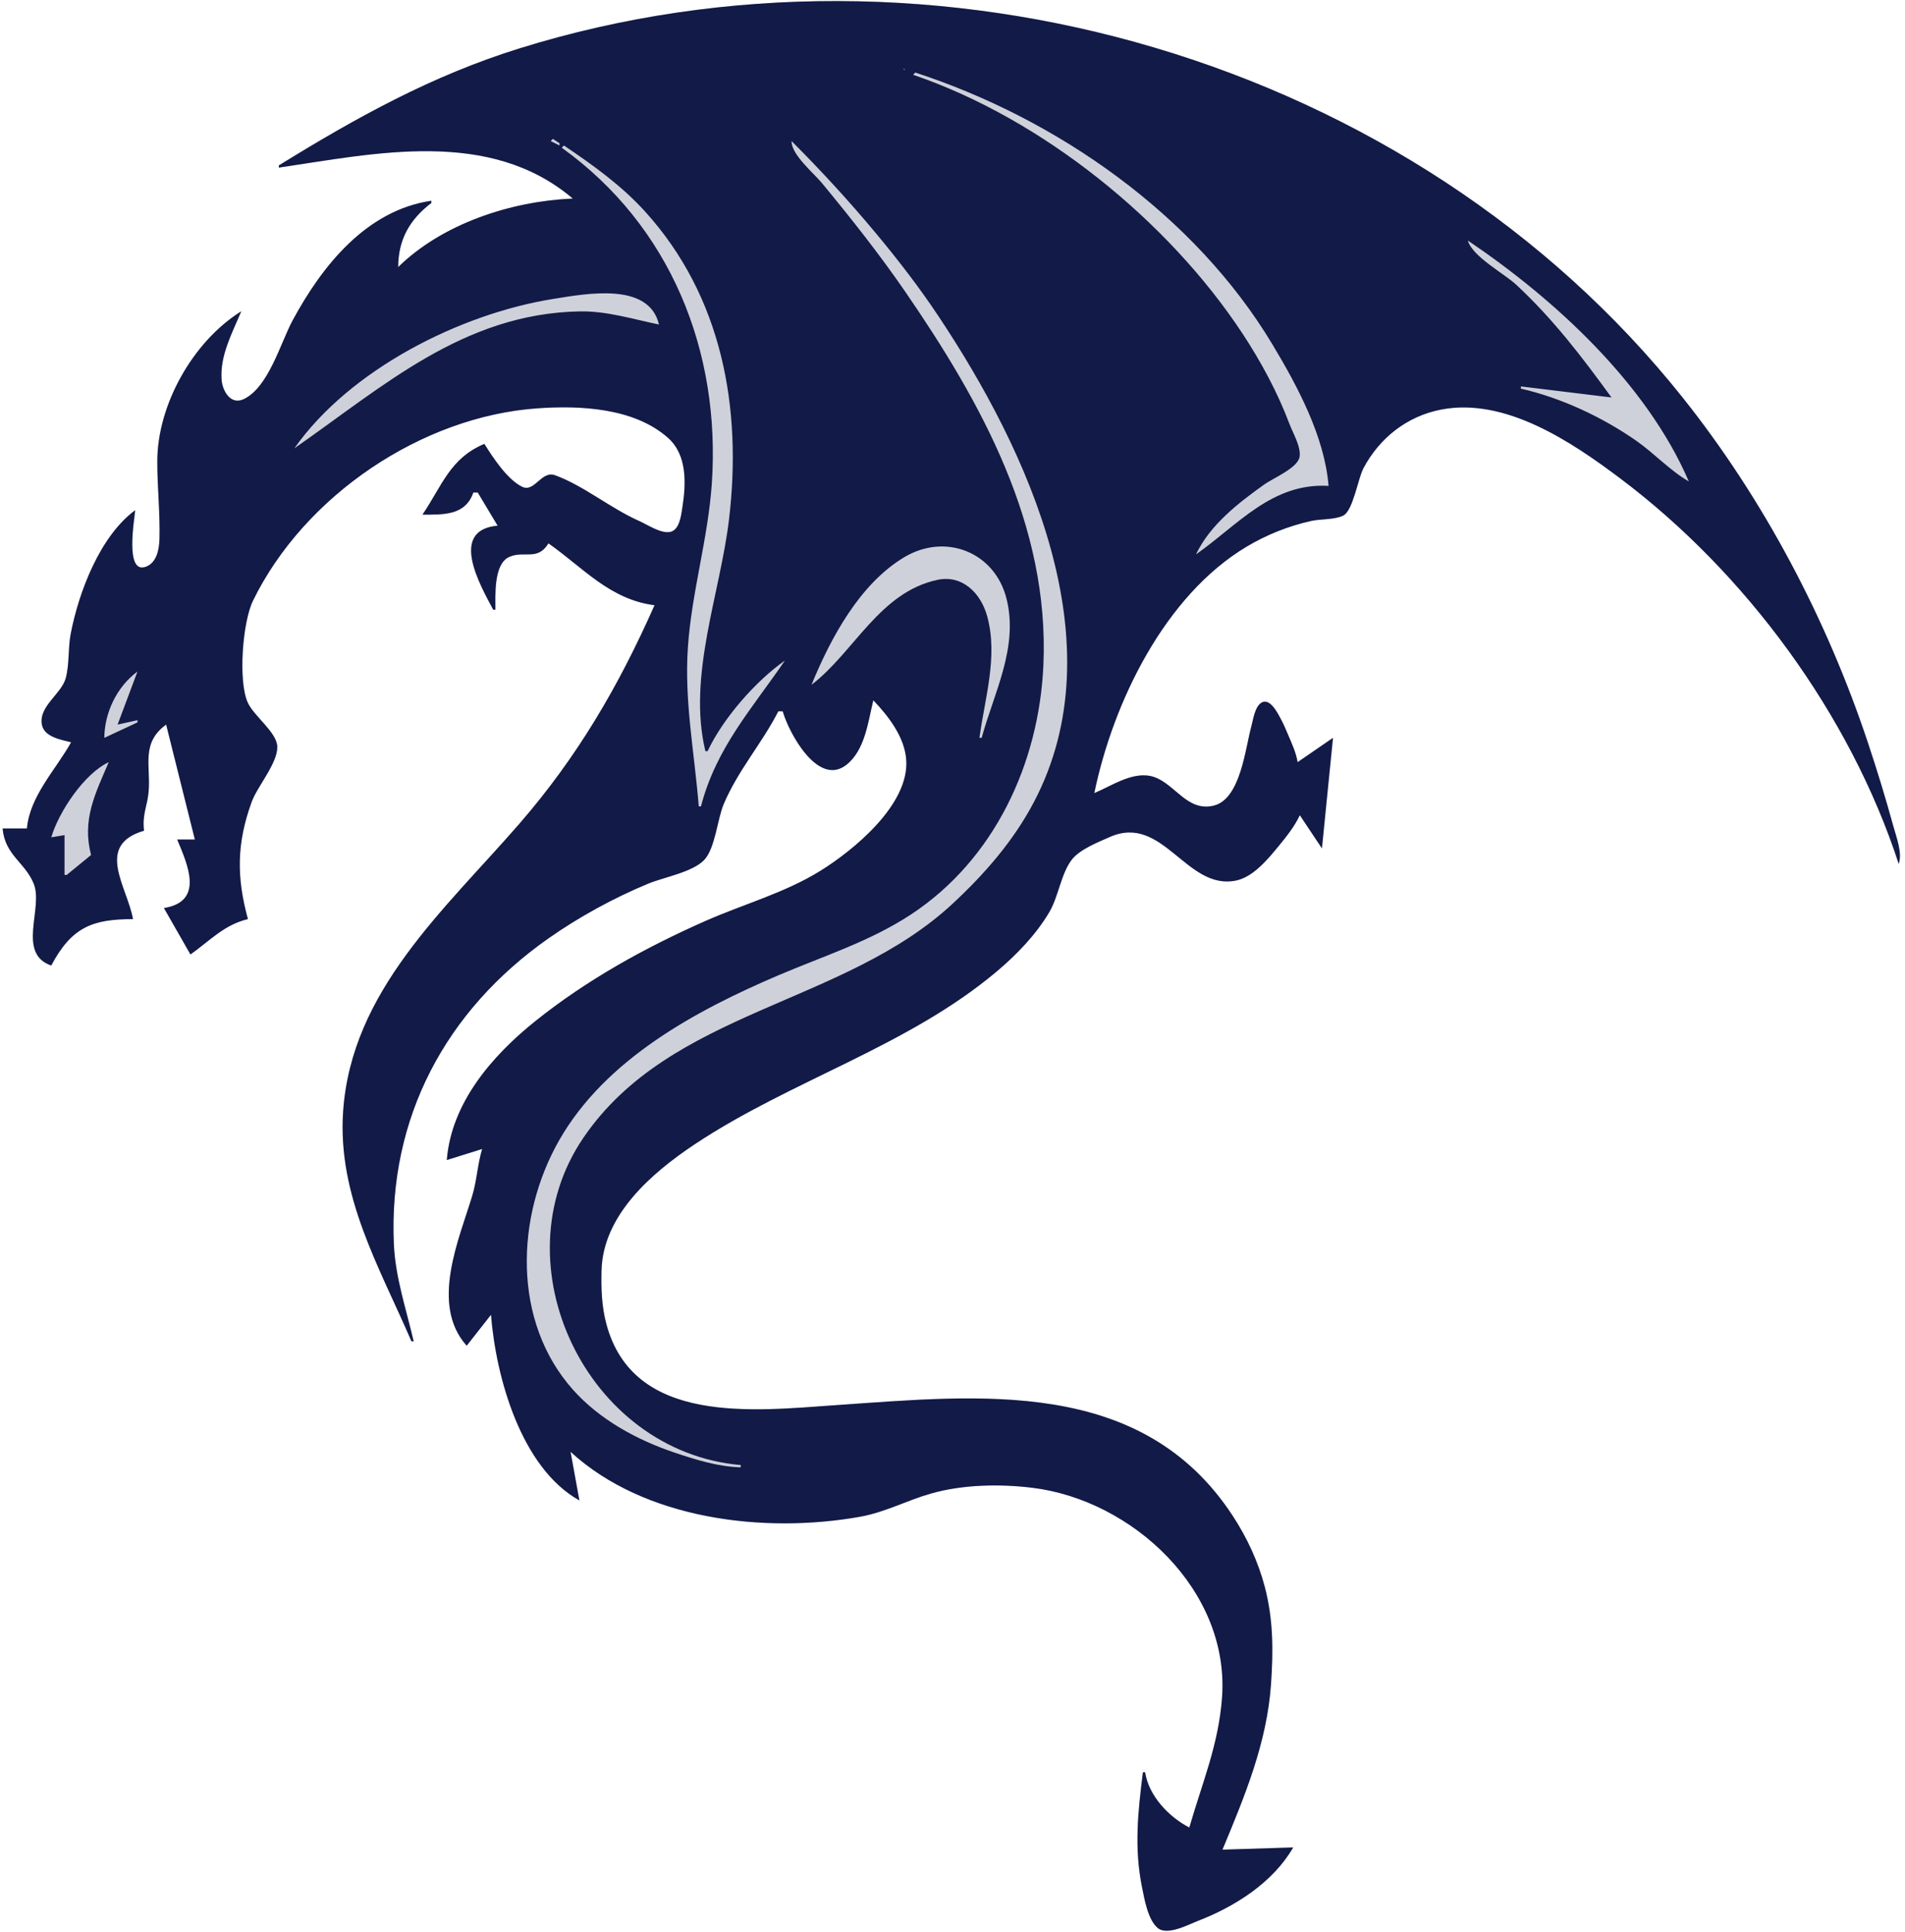 <?xml version="1.1" encoding="utf-8"?>
<svg transform="scale(1,1)" width="862" height="874" version="1.1" viewBox="0 0 228.07 231.25" xmlns="http://www.w3.org/2000/svg">
	<g fill="#121a47">
		<path d="m33.382 19.798v0.265c11.52-1.695 25.221-4.771 35.19 3.704-7.374 0.317-15.573 2.984-20.902 8.202 9e-3 -3.277 1.363-5.686 3.969-7.673v-0.265c-7.812 1.154-13.088 7.818-16.587 14.288-1.469 2.715-2.905 8.085-5.904 9.473-1.555 0.719-2.52-1.018-2.619-2.329-0.219-2.908 1.281-5.621 2.355-8.202-5.814 3.639-10.054 11.216-10.054 17.992 0 3.099 0.342 6.162 0.261 9.26-0.031 1.199-0.308 2.811-1.591 3.316-2.602 1.026-1.4-5.684-1.315-6.756-4.232 3.117-6.767 9.822-7.725 14.817-0.328 1.71-0.141 3.634-0.592 5.292-0.513 1.887-3.24 3.359-2.86 5.532 0.266 1.517 2.289 1.823 3.504 2.141-1.818 3.263-4.95 6.436-5.292 10.319h-2.91c0.28 3.203 2.709 4.065 3.732 6.625 1.164 2.912-2.059 8.335 2.088 9.779 2.44-4.584 4.901-5.556 9.79-5.556-0.691-3.876-4.611-8.846 1.323-10.583-0.25-1.946 0.415-2.959 0.555-4.763 0.238-3.075-0.926-5.759 2.091-7.938l3.44 13.758h-2.117c1.227 2.947 3.296 7.426-1.587 8.202l3.175 5.556c2.311-1.627 4.012-3.552 6.879-4.233-1.368-5.013-1.358-9.068 0.448-14.023 0.691-1.895 3.119-4.637 3.068-6.615-0.045-1.732-2.804-3.648-3.541-5.292-1.164-2.595-0.613-9.629 0.627-12.171 6.135-12.578 20.199-22.071 34.059-23.042 5.099-0.357 11.541-0.074 15.61 3.512 2.342 2.063 2.198 5.484 1.736 8.418-0.145 0.92-0.342 2.691-1.5 2.876-1.132 0.181-2.679-0.884-3.676-1.325-3.406-1.506-6.631-4.221-10.054-5.467-1.665-0.606-2.444 2.127-3.969 1.367-1.772-0.884-3.471-3.482-4.498-5.123-4.123 1.717-5.094 5.064-7.408 8.467 2.462 0 5.134 0.13 6.085-2.646h0.529l2.381 3.969c-5.899 0.532-2.061 7.177-0.529 10.054h0.265c0-1.664-0.229-5.436 1.623-6.298 1.801-0.838 3.4 0.533 4.727-1.64 4.17 2.926 7.345 6.717 12.7 7.408-4.295 9.689-9.206 18.125-16.214 26.194-8.893 10.24-20.079 19.954-21.068 34.396-0.695 10.141 4.339 18.608 8.178 27.517h0.265c-0.896-3.874-2.195-7.622-2.371-11.642-0.66-15.073 6.185-27.934 18.511-36.586 3.668-2.575 7.767-4.815 11.906-6.538 1.886-0.785 5.293-1.365 6.723-2.834 1.323-1.359 1.591-4.904 2.348-6.694 1.72-4.066 4.574-7.263 6.539-11.112h0.529c0.751 2.603 4.235 9.059 7.624 6.402 2.239-1.756 2.594-5.169 3.224-7.725 1.819 1.902 3.756 4.406 3.943 7.144 0.366 5.344-6.281 10.791-10.293 13.278-4.269 2.647-9.186 3.979-13.758 5.999-7.224 3.192-14.196 7.045-20.373 11.996-5.147 4.125-10.038 9.764-10.583 16.616l4.233-1.323c-0.548 1.804-0.629 3.733-1.174 5.556-1.552 5.184-5.109 13.045-0.678 17.992l2.91-3.704c0.592 7.496 3.607 18.336 10.583 22.225l-1.058-5.821c8.851 8.128 23.195 9.819 34.66 7.775 2.99-0.533 5.58-1.944 8.467-2.772 3.808-1.092 8.266-1.174 12.171-0.694 12 1.474 23.609 12.274 22.705 25.06-0.4 5.66-2.384 10.275-3.92 15.61-2.466-1.273-4.868-3.799-5.292-6.615h-0.265c-0.594 4.678-1.062 9.08-0.106 13.758 0.296 1.447 0.688 3.847 1.862 4.867 1.131 0.982 3.688-0.394 4.858-0.848 4.421-1.713 8.966-4.591 11.377-8.781l-8.467 0.265c2.668-6.409 5.334-12.813 5.814-19.844 0.273-3.991 0.276-7.727-0.756-11.642-0.795-3.012-2.125-5.866-3.826-8.467-10.895-16.66-30.356-14.436-47.534-13.253-9.737 0.67-24.253 2.451-27.475-9.766-0.551-2.088-0.619-4.203-0.566-6.35 0.163-6.64 6.011-11.684 11.109-15.081 11.566-7.707 25.536-11.715 36.248-20.754 2.373-2.002 4.635-4.351 6.23-7.028 1.126-1.89 1.415-4.608 2.694-6.294 0.947-1.249 3.164-2.116 4.57-2.739 6.371-2.824 9.146 6.4 15.081 5.22 2.089-0.415 3.85-2.572 5.129-4.125 0.957-1.163 1.896-2.341 2.544-3.704l2.646 3.969 1.323-13.229-4.233 2.91c-0.194-1.125-0.649-2.129-1.098-3.175-0.268-0.623-0.52-1.253-0.84-1.852-0.361-0.676-1.34-2.74-2.393-2.094-0.808 0.496-0.995 2.054-1.223 2.888-0.715 2.605-1.285 8.668-4.501 9.44-3.159 0.758-4.601-2.574-7.144-3.433-2.395-0.809-5.024 1.049-7.144 1.931 2.251-10.878 8.428-23.651 18.256-29.513 2.383-1.422 4.969-2.446 7.673-3.06 1.179-0.268 2.808-0.119 3.886-0.658 1.156-0.578 1.76-4.444 2.407-5.662 1.935-3.643 5.245-6.24 9.318-7.022 7.681-1.474 15.597 3.861 21.431 8.246 15.005 11.275 27.498 28.219 33.338 46.136 0.461-1.288-0.286-3.202-0.642-4.498-0.931-3.388-1.952-6.721-3.063-10.054-4.926-14.778-12.455-29.08-22.172-41.275-32.301-40.538-89.755-57.17-139.22-41.797-10.504 3.264-19.547 8.281-28.84 14.016m194.29 84.049 0.088 0.176z" fill-opacity=".2"/>
		<path d="m33.382 19.798v0.265c11.52-1.695 25.221-4.771 35.19 3.704-7.374 0.317-15.573 2.984-20.902 8.202 9e-3 -3.277 1.363-5.686 3.969-7.673v-0.265c-7.812 1.154-13.088 7.818-16.587 14.288-1.469 2.715-2.905 8.085-5.904 9.473-1.555 0.719-2.52-1.018-2.619-2.329-0.219-2.908 1.281-5.621 2.355-8.202-5.814 3.639-10.054 11.216-10.054 17.992 0 3.099 0.342 6.162 0.261 9.26-0.031 1.199-0.308 2.811-1.591 3.316-2.602 1.026-1.4-5.684-1.315-6.756-4.232 3.117-6.767 9.822-7.725 14.817-0.328 1.71-0.141 3.634-0.592 5.292-0.513 1.887-3.24 3.359-2.86 5.532 0.266 1.517 2.289 1.823 3.504 2.141-1.818 3.263-4.95 6.436-5.292 10.319h-2.91c0.28 3.203 2.709 4.065 3.732 6.625 1.164 2.912-2.059 8.335 2.088 9.779 2.44-4.584 4.901-5.556 9.79-5.556-0.691-3.876-4.611-8.846 1.323-10.583-0.25-1.946 0.415-2.959 0.555-4.763 0.238-3.075-0.926-5.759 2.091-7.938l3.44 13.758h-2.117c1.227 2.947 3.296 7.426-1.587 8.202l3.175 5.556c2.311-1.627 4.012-3.552 6.879-4.233-1.368-5.013-1.358-9.068 0.448-14.023 0.691-1.895 3.119-4.637 3.068-6.615-0.045-1.732-2.804-3.648-3.541-5.292-1.164-2.595-0.613-9.629 0.627-12.171 6.135-12.578 20.199-22.071 34.059-23.042 5.099-0.357 11.541-0.074 15.61 3.512 2.342 2.063 2.198 5.484 1.736 8.418-0.145 0.92-0.342 2.691-1.5 2.876-1.132 0.181-2.679-0.884-3.676-1.325-3.406-1.506-6.631-4.221-10.054-5.467-1.665-0.606-2.444 2.127-3.969 1.367-1.772-0.884-3.471-3.482-4.498-5.123-4.123 1.717-5.094 5.064-7.408 8.467 2.462 0 5.134 0.13 6.085-2.646h0.529l2.381 3.969c-5.899 0.532-2.061 7.177-0.529 10.054h0.265c0-1.664-0.229-5.436 1.623-6.298 1.801-0.838 3.4 0.533 4.727-1.64 4.17 2.926 7.345 6.717 12.7 7.408-4.295 9.689-9.206 18.125-16.214 26.194-8.893 10.24-20.079 19.954-21.068 34.396-0.695 10.141 4.339 18.608 8.178 27.517h0.265c-0.896-3.874-2.195-7.622-2.371-11.642-0.66-15.073 6.185-27.934 18.511-36.586 3.668-2.575 7.767-4.815 11.906-6.538 1.886-0.785 5.293-1.365 6.723-2.834 1.323-1.359 1.591-4.904 2.348-6.694 1.72-4.066 4.574-7.263 6.539-11.112h0.529c0.751 2.603 4.235 9.059 7.624 6.402 2.239-1.756 2.594-5.169 3.224-7.725 1.819 1.902 3.756 4.406 3.943 7.144 0.366 5.344-6.281 10.791-10.293 13.278-4.269 2.647-9.186 3.979-13.758 5.999-7.224 3.192-14.196 7.045-20.373 11.996-5.147 4.125-10.038 9.764-10.583 16.616l4.233-1.323c-0.548 1.804-0.629 3.733-1.174 5.556-1.552 5.184-5.109 13.045-0.678 17.992l2.91-3.704c0.592 7.496 3.607 18.336 10.583 22.225l-1.058-5.821c8.851 8.128 23.195 9.819 34.66 7.775 2.99-0.533 5.58-1.944 8.467-2.772 3.808-1.092 8.266-1.174 12.171-0.694 12 1.474 23.609 12.274 22.705 25.06-0.4 5.66-2.384 10.275-3.92 15.61-2.466-1.273-4.868-3.799-5.292-6.615h-0.265c-0.594 4.678-1.062 9.08-0.106 13.758 0.296 1.447 0.688 3.847 1.862 4.867 1.131 0.982 3.688-0.394 4.858-0.848 4.421-1.713 8.966-4.591 11.377-8.781l-8.467 0.265c2.668-6.409 5.334-12.813 5.814-19.844 0.273-3.991 0.276-7.727-0.756-11.642-0.795-3.012-2.125-5.866-3.826-8.467-10.895-16.66-30.356-14.436-47.534-13.253-9.737 0.67-24.253 2.451-27.475-9.766-0.551-2.088-0.619-4.203-0.566-6.35 0.163-6.64 6.011-11.684 11.109-15.081 11.566-7.707 25.536-11.715 36.248-20.754 2.373-2.002 4.635-4.351 6.23-7.028 1.126-1.89 1.415-4.608 2.694-6.294 0.947-1.249 3.164-2.116 4.57-2.739 6.371-2.824 9.146 6.4 15.081 5.22 2.089-0.415 3.85-2.572 5.129-4.125 0.957-1.163 1.896-2.341 2.544-3.704l2.646 3.969 1.323-13.229-4.233 2.91c-0.194-1.125-0.649-2.129-1.098-3.175-0.268-0.623-0.52-1.253-0.84-1.852-0.361-0.676-1.34-2.74-2.393-2.094-0.808 0.496-0.995 2.054-1.223 2.888-0.715 2.605-1.285 8.668-4.501 9.44-3.159 0.758-4.601-2.574-7.144-3.433-2.395-0.809-5.024 1.049-7.144 1.931 2.251-10.878 8.428-23.651 18.256-29.513 2.383-1.422 4.969-2.446 7.673-3.06 1.179-0.268 2.808-0.119 3.886-0.658 1.156-0.578 1.76-4.444 2.407-5.662 1.935-3.643 5.245-6.24 9.318-7.022 7.681-1.474 15.597 3.861 21.431 8.246 15.005 11.275 27.498 28.219 33.338 46.136 0.461-1.288-0.286-3.202-0.642-4.498-0.931-3.388-1.952-6.721-3.063-10.054-4.926-14.778-12.455-29.08-22.172-41.275-32.301-40.538-89.755-57.17-139.22-41.797-10.504 3.264-19.547 8.281-28.84 14.016m74.877-11.553 0.088 0.088c-0.13 0.044-0.293-0.088-0.088-0.088m0.794 0.176-0.265 0.265 0.265-0.265m0.529 0.265c17.038 5.553 33.469 17.063 42.757 32.544 2.995 4.991 6.237 11.017 6.72 16.933-6.763-0.394-10.809 4.637-15.875 8.202 1.686-3.548 5.075-6.161 8.202-8.39 1.031-0.734 3.971-1.951 4.201-3.28 0.203-1.175-0.802-2.865-1.207-3.941-1.433-3.8-3.408-7.461-5.641-10.848-8.897-13.493-23.988-25.701-39.422-30.956l0.265-0.265m-43.392 7.938 0.794 0.529v0.265l-1.058-0.529 0.265-0.265m28.575 0.265c3.553 3.553 6.948 7.249 10.164 11.113 2.611 3.137 5.122 6.393 7.387 9.79 10.741 16.104 21.464 39.206 11.469 58.208-2.447 4.652-5.877 8.583-9.705 12.147-13.11 12.207-33.801 12.708-44.253 28.07-10.277 15.105 0.39 37.548 18.853 39.158v0.265c-2.679-0.055-5.413-0.915-7.938-1.764-4.48-1.506-8.944-3.938-12.125-7.496-7.326-8.195-6.895-20.754-1.667-29.898 5.533-9.677 16.305-15.497 26.227-19.731 5.374-2.293 10.958-4.045 15.875-7.278 10.023-6.59 15.35-18.129 15.865-29.877 0.731-16.691-7.404-31.393-16.568-44.715-3.08-4.478-6.486-8.776-9.946-12.965-1.018-1.232-3.674-3.405-3.638-5.027m-27.252 0.529c3.499 2.36 6.896 4.788 9.745 7.938 9.193 10.164 11.6 23.469 10.024 36.777-1.06 8.952-5.004 18.775-2.835 27.781h0.265c1.861-3.935 5.718-8.353 9.26-10.848-3.977 5.817-8.236 10.453-10.054 17.462h-0.265c-0.506-6.407-1.744-12.555-1.299-19.05 0.452-6.605 2.411-12.978 2.863-19.579 1.086-15.852-4.939-30.858-17.968-40.217l0.265-0.265m107.69 11.112-0.265 0.265 0.265-0.265m0.529 0.265c10.349 6.982 21.398 17.098 26.458 28.84-2.288-1.322-4.163-3.395-6.35-4.912-4.068-2.822-8.925-5.092-13.758-6.2v-0.265l10.848 1.323c-3.523-4.846-6.961-9.357-11.377-13.47-1.47-1.369-5.298-3.408-5.821-5.315m-96.838 10.054c-3.151-0.652-6.264-1.636-9.525-1.573-13.877 0.268-23.442 8.949-34.131 16.39 6.637-9.422 19.792-16.082 30.956-17.876 4.117-0.661 11.49-2.037 12.7 3.059m38.629 49.477h-0.265c0.642-4.766 2.247-9.729 0.929-14.552-0.751-2.746-2.951-5.001-5.956-4.361-6.942 1.478-9.97 8.651-15.081 12.563 2.29-5.582 5.771-12.09 11.113-15.278 4.916-2.934 10.821-0.634 12.234 4.959 1.468 5.81-1.495 11.261-2.974 16.669m-101.07-7.938-2.381 6.35 2.381-0.529v0.265l-3.969 1.852c0.025-3.028 1.504-6.122 3.969-7.938m-3.44 10.848c-1.636 3.816-3.213 6.874-2.117 11.113l-2.91 2.381h-0.265v-4.763l-1.587 0.265c0.902-3.066 3.951-7.63 6.879-8.996m214.67 12.612 0.088 0.176z"/>
	</g>
</svg>

